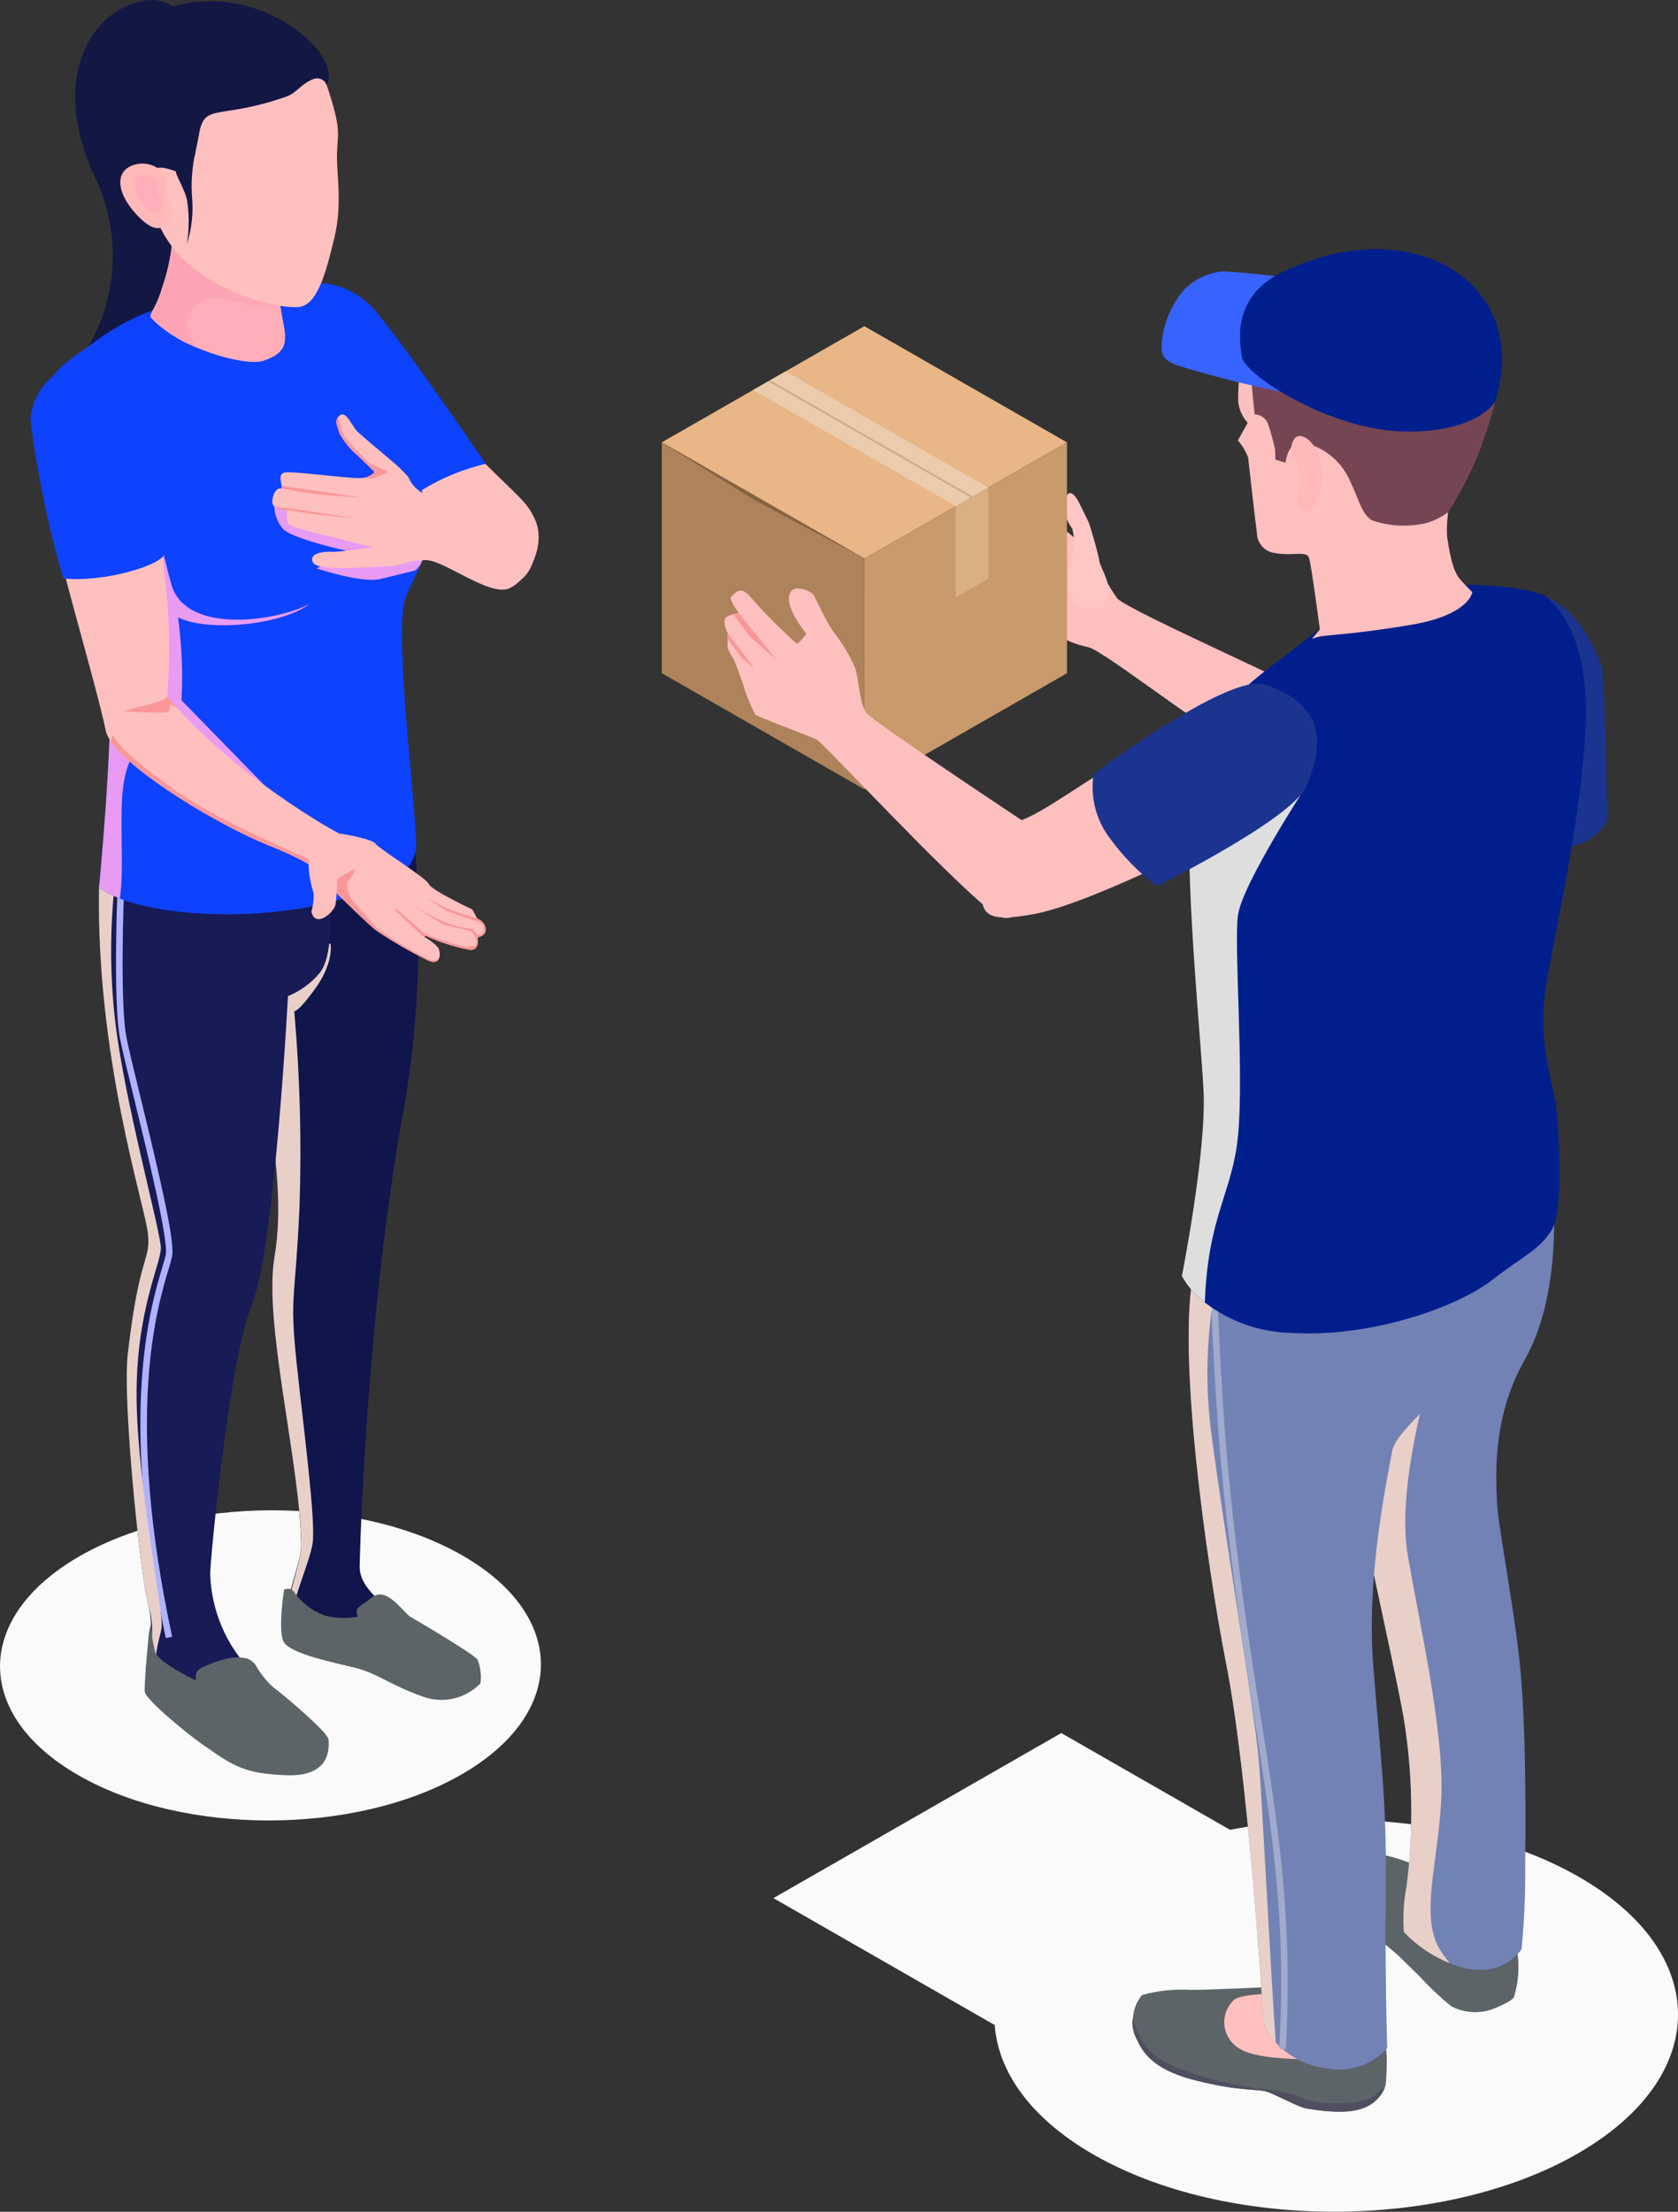 <svg width="126" height="166" viewBox="0 0 126 166" fill="none" xmlns="http://www.w3.org/2000/svg">
<rect x="0" y="0" width="126" height="166" fill="#333333" stroke="none"/>
<g clip-path="url(#clip0_837_5263)">
<path d="M82.248 140.92C92.301 135.156 108.548 135.129 118.54 140.856C128.532 146.583 128.479 155.896 118.426 161.656C108.373 167.416 92.126 167.447 82.134 161.72C72.142 155.993 72.196 146.688 82.248 140.92Z" fill="#FAFAFA"/>
<path d="M79.691 154.851L58.076 142.461L79.691 130.071L101.306 142.461L79.691 154.851Z" fill="#FAFAFA"/>
<path d="M75.953 38.471C75.953 38.471 76.053 37.304 76.946 37.66C78.838 38.814 80.591 40.18 82.173 41.731C82.618 42.845 83.188 43.905 83.873 44.89C84.69 45.855 99.223 52.153 99.392 52.716C99.561 53.279 96.179 57.546 93.222 56.128C90.265 54.71 82.999 48.921 81.741 48.579C80.82 48.388 79.939 48.035 79.141 47.536C78.439 46.923 77.8 46.241 77.235 45.499C76.25 45.208 75.302 44.803 74.41 44.293C74.356 44.208 74.325 44.109 74.321 44.007C74.318 43.906 74.342 43.805 74.391 43.717C74.441 43.628 74.513 43.554 74.601 43.503C74.689 43.452 74.789 43.426 74.89 43.427C75.858 43.624 76.813 43.88 77.749 44.195L76.513 43.102C76.513 43.102 74.103 41.954 74.086 41.495C74.111 41.282 74.197 41.081 74.334 40.917C74.471 40.752 74.653 40.632 74.858 40.569C75.077 40.561 74.431 40.269 74.458 39.669C74.485 39.069 75.4 38.809 75.4 38.809L75.953 38.471Z" fill="#FEBFBF"/>
<path d="M81.928 45.544C81.928 45.544 80.635 45.98 80.316 44.416C79.997 42.852 80.716 41.716 80.682 40.916C80.674 40.492 80.617 40.071 80.512 39.661C80.271 39.355 80.1 39 80.011 38.621C79.922 38.242 79.917 37.848 79.997 37.467C80.334 36.323 80.997 37.656 81.061 37.798C81.125 37.94 81.745 39.142 81.815 39.381C81.885 39.62 82.473 41.519 82.552 42.13C82.631 42.741 84.481 45.33 81.928 45.544Z" fill="#FEC7C6"/>
<path d="M64.91 59.245L80.119 50.527V33.199L64.91 41.918V59.245Z" fill="#C99A6B"/>
<path d="M64.91 59.245L49.696 50.527V33.199L64.905 41.917L64.91 59.245Z" fill="#AE835B"/>
<path d="M64.91 41.918L49.696 33.199L64.905 24.481L80.114 33.199L64.91 41.918Z" fill="#E8B687"/>
<path d="M71.763 44.834L74.207 43.434V36.588L71.763 37.988V44.834Z" fill="#D9AF84"/>
<path d="M71.763 37.988L56.554 29.27L58.998 27.87L74.207 36.588L71.763 37.988Z" fill="#EBCBAB"/>
<path d="M72.897 37.341L57.687 28.622L57.825 28.543L73.034 37.261L72.897 37.341Z" fill="#D1A986"/>
<path d="M49.696 33.199L64.905 41.917L56.698 37.558L49.696 33.199Z" fill="#87623F"/>
<path d="M111.887 44.826C111.887 44.826 113.405 43.655 116.133 44.814C118.861 45.973 120.061 49.372 120.286 50.187C120.511 51.002 120.707 61.51 120.707 61.51C120.707 61.51 119.507 64.622 114.53 63.368C109.553 62.114 111.887 44.826 111.887 44.826Z" fill="#1B348F"/>
<path d="M107.336 140.545C105.839 139.672 104.164 139.148 102.436 139.014C100.387 139.057 100.577 141.537 100.945 142.653C101.313 143.769 104.901 146.676 104.901 146.676L106.557 148.294C107.3 149.107 108.1 149.866 108.951 150.564C109.464 150.838 110.032 150.993 110.614 151.016C111.195 151.04 111.774 150.932 112.307 150.7C113.396 150.239 113.616 150.006 113.676 149.906C114.137 148.422 114.134 146.832 113.668 145.35C112.896 143.188 107.336 140.545 107.336 140.545Z" fill="#5C6467"/>
<path d="M114.196 125.688C114.568 130.006 114.568 135.57 114.529 139.888C114.549 142.031 114.458 144.174 114.255 146.307C113.872 146.82 113.367 147.23 112.785 147.498C112.203 147.767 111.564 147.886 110.924 147.844C110.207 147.803 109.503 147.632 108.847 147.338C107.552 146.812 106.383 146.017 105.418 145.004C105.334 143.859 105.401 142.708 105.618 141.58C106.157 137.371 106.084 133.106 105.402 128.917C104.344 123.14 102.13 114.25 102.032 111.41C102.046 109.772 102.15 108.136 102.345 106.51C102.776 101.842 103.521 95.91 103.521 95.91L116.667 90.755C116.667 90.755 117.118 97.446 114.512 102.018C111.945 106.511 112.357 111.102 112.412 112.833C112.49 114.583 113.842 121.371 114.196 125.688Z" fill="#7282B5"/>
<g style="mix-blend-mode:multiply">
<path d="M108.846 147.34C107.551 146.814 106.382 146.019 105.417 145.006C105.333 143.861 105.4 142.71 105.617 141.582C106.156 137.373 106.083 133.108 105.401 128.919C104.343 123.142 102.129 114.252 102.031 111.412C102.045 109.774 102.15 108.138 102.344 106.512C103.769 105.097 105.479 104.003 107.36 103.302C107.36 103.302 104.813 111.647 105.714 116.763C106.596 121.879 108.32 129.407 108.241 134.425C108.141 139.463 106.441 143.918 108.241 146.505C108.415 146.776 108.631 147.048 108.846 147.34Z" fill="#E8D0C8"/>
</g>
<path d="M85.21 152.728C85.67 153.745 86.21 155.245 89.796 156.146C93.382 157.047 94.502 156.716 95.296 157.046C96.09 157.376 97.582 158.155 98.037 158.236C98.492 158.317 100.982 158.763 102.302 158.242C102.669 158.122 103.006 157.927 103.292 157.668C103.578 157.41 103.807 157.094 103.963 156.742C104.008 156.63 104.039 156.513 104.055 156.394C104.102 155.974 104.249 153.739 103.941 153.332C103.633 152.925 96.525 149.08 96.525 149.08C96.525 149.08 90.616 149.364 89.347 149.345C88.134 149.276 86.917 149.408 85.747 149.736C85.353 150.22 85.118 150.814 85.073 151.436C85.001 151.871 85.048 152.318 85.21 152.728Z" fill="#5C6467"/>
<path d="M95.864 149.623C95.864 149.623 93.358 149.623 92.692 150.063C92.418 150.308 92.207 150.615 92.077 150.959C91.947 151.303 91.901 151.673 91.944 152.038C91.987 152.403 92.117 152.752 92.323 153.057C92.529 153.361 92.806 153.611 93.129 153.786C94.581 154.673 98.538 154.523 99.191 154.595C99.991 154.696 100.801 154.516 101.483 154.085C101.89 153.657 98.93 151.578 98.93 151.578L95.864 149.623Z" fill="#FEBFBF"/>
<path d="M85.21 152.728C85.67 153.745 86.21 155.245 89.796 156.146C93.382 157.047 94.502 156.716 95.296 157.046C96.09 157.376 97.582 158.155 98.037 158.236C98.492 158.317 100.982 158.763 102.302 158.242C102.669 158.122 103.006 157.927 103.292 157.668C103.578 157.41 103.807 157.094 103.963 156.742C103.758 156.809 103.575 156.928 103.43 157.088C102.443 158.142 99.253 157.946 98.177 157.594C97.003 157.112 95.756 156.83 94.488 156.76C93.215 156.569 91.952 156.308 90.707 155.978C89.459 155.578 87.419 155.013 86.379 153.957C85.725 153.249 85.276 152.376 85.079 151.432C85.004 151.868 85.049 152.316 85.21 152.728Z" fill="#504F60"/>
<path d="M110.511 101.861C109.159 104.098 104.79 107.308 104.535 108.922C104.261 110.556 102.595 117.987 103.105 124.814C103.615 131.641 104.124 134.657 104.065 141.64C103.987 148.623 104.165 153.72 104.165 153.72C103.605 154.347 102.891 154.816 102.094 155.083C101.297 155.349 100.444 155.402 99.62 155.237C98.151 155.072 96.793 154.379 95.796 153.288C95.305 152.819 94.976 152.205 94.856 151.537C94.817 150.564 93.72 133.291 92.113 125.082C90.506 116.873 88.371 101.312 89.644 95.457C89.676 95.308 89.728 95.163 89.801 95.029C91.976 89.971 111.509 96.916 111.509 96.916C111.681 98.627 111.333 100.351 110.511 101.861Z" fill="#7282B5"/>
<path d="M96.548 153.8L96.058 153.773C96.605 144.22 95.545 137.523 94.205 129.044C93.363 123.708 92.405 117.661 91.684 109.789C91.192 104.448 90.922 97.289 90.92 97.213L91.41 97.195C91.41 97.267 91.682 104.416 92.17 109.745C92.893 117.6 93.849 123.64 94.69 128.967C96.035 137.476 97.096 144.194 96.548 153.8Z" fill="#A0ABCD"/>
<g style="mix-blend-mode:multiply">
<path d="M95.796 153.288C95.305 152.819 94.976 152.205 94.856 151.537C94.817 150.564 93.72 133.291 92.113 125.082C90.506 116.873 88.371 101.312 89.644 95.457C89.676 95.308 89.728 95.163 89.801 95.029C90.31 95.34 90.839 95.69 91.368 96.079C90.567 100.004 90.448 104.038 91.015 108.003C91.915 114.811 94.208 128.603 94.502 131.89C94.759 134.735 95.426 148.273 95.796 153.288Z" fill="#E8D0C8"/>
</g>
<path d="M116.896 83.498C117.072 85.677 117.405 90.89 116.485 92.368C115.545 93.827 114.467 94.196 111.94 96.142C109.432 98.068 102.967 100.442 96.815 100.032C94.513 99.955 92.293 99.159 90.467 97.756C89.764 97.218 89.178 96.543 88.743 95.772C88.743 95.772 90.604 86.396 90.369 81.864C90.193 78.207 89.096 67.47 89.311 61.012C89.316 59.723 89.461 58.438 89.742 57.18C90.996 52.628 95.58 50.08 98.186 47.901C100.792 45.722 106.786 44.186 109.079 43.952C111.352 43.738 115.427 44.205 116.132 44.808C116.837 45.411 119.306 47.648 119.071 54.262C118.836 60.856 116.936 69.104 116.132 73.733C115.331 78.383 116.722 81.32 116.896 83.498Z" fill="#001F8D"/>
<g style="mix-blend-mode:multiply">
<path d="M92.957 85.307C92.526 89.567 90.704 91.24 90.469 97.756C89.766 97.218 89.18 96.543 88.745 95.772C88.745 95.772 90.606 86.396 90.371 81.864C90.195 78.207 89.098 67.47 89.313 61.012C89.568 60.506 89.705 60.253 89.705 60.253L98.071 59.028C98.071 59.028 93.271 66.361 92.957 68.696C92.643 71.049 93.427 80.522 92.957 85.307Z" fill="#DEDEDE"/>
</g>
<path d="M109.596 33.474C109.596 33.474 108.424 38.718 108.683 40.422C108.942 42.126 109.2 42.986 109.676 43.522C110.152 44.058 110.556 44.442 110.556 44.442C110.556 44.442 110.356 46.142 105.995 46.887C101.634 47.632 99.614 47.638 99.065 47.787L98.518 47.935L99.106 47.243C99.106 47.243 98.477 42.443 98.293 41.872C98.109 41.301 97.051 41.755 95.773 41.512C95.391 41.477 95.037 41.3 94.779 41.016C94.522 40.733 94.38 40.362 94.382 39.979C94.3 39.53 93.763 34.704 93.716 34.318C93.534 33.857 93.275 33.43 92.952 33.054L93.685 31.735C93.281 31.285 93.032 30.717 92.974 30.115C92.941 29.215 93.154 25.359 94.151 24.159C95.148 22.959 101.819 22.165 103.63 22.714C105.667 23.605 107.355 25.14 108.433 27.085C109.511 29.029 109.92 31.274 109.596 33.474Z" fill="#FEBFBF"/>
<path d="M94.219 26.028C94.38 26.252 94.469 26.519 94.476 26.794C94.529 27.341 93.965 27.879 93.994 28.685C94.023 29.491 94.213 31.101 94.213 31.101C94.436 31.105 94.653 31.178 94.833 31.31C95.013 31.442 95.147 31.626 95.218 31.838C95.432 32.456 95.607 33.086 95.743 33.725L95.772 34.499L96.528 34.73C96.528 34.73 96.718 32.849 98.035 33.254C98.738 33.434 99.393 33.765 99.955 34.224C100.517 34.682 100.972 35.258 101.289 35.911C102.03 37.434 102.233 38.558 103.001 39.047C104.334 39.508 105.77 39.577 107.141 39.247C107.714 39.074 108.252 38.804 108.732 38.447C110.036 36.441 111.052 34.262 111.749 31.973C113.336 27.392 112.358 24.715 111.739 23.832C111.044 23.128 110.202 22.587 109.272 22.249C109.272 22.249 109.36 20.238 104.639 19.281C99.918 18.324 94.406 22.339 93.781 23.008C93.335 23.749 93.086 24.592 93.058 25.457L94.219 26.028Z" fill="#754554"/>
<path d="M96.147 29.388C93.488 28.856 90.859 28.186 88.269 27.379C87.223 26.912 87.069 26.546 87.329 25.029C87.573 23.758 88.161 22.577 89.029 21.617C89.795 20.908 90.771 20.468 91.809 20.366C93.194 20.391 99.285 21.097 101.121 21.42C102.957 21.743 96.147 29.388 96.147 29.388Z" fill="#3763FF"/>
<path d="M112.282 30.122C112.282 30.122 110.962 32.505 105.39 32.384C99.818 32.263 93.437 28.118 93.247 26.784C93.057 25.45 92.534 22.168 96.452 20.343C100.37 18.518 104.226 18.217 107.472 19.433C110.718 20.649 114.085 24.178 112.282 30.122Z" fill="#001F8D"/>
<path d="M97.04 34.211C96.958 33.997 96.93 33.767 96.96 33.54C96.989 33.313 97.074 33.097 97.208 32.911C97.674 32.311 98.993 33.216 99.208 34.938C99.423 36.66 99.089 37.85 98.403 38.247C97.717 38.644 97.378 37.523 97.378 37.523C97.378 37.523 98.127 35.413 97.04 34.211Z" fill="url(#paint0_linear_837_5263)"/>
<path d="M92.786 51.982C91.254 52.63 90.935 52.832 87.122 55.182C79.9 59.636 78.19 61.123 76.231 61.724C74.272 62.325 73.451 64.788 73.619 66.595C73.787 68.402 73.641 69.395 77.857 68.56C82.073 67.725 93.209 62.199 96.514 59.925C100.574 57.139 97.416 50.031 92.786 51.982Z" fill="#FEBFBF"/>
<path d="M55.466 45.997C55.466 45.997 54.698 44.923 54.894 44.797C55.09 44.671 55.556 43.803 56.358 44.813C57.438 46.053 58.598 47.219 59.832 48.305C59.961 48.338 60.555 47.57 60.555 47.57C60.555 47.57 59.046 45.778 59.255 44.714C59.464 43.65 60.981 44.414 61.108 44.669C61.235 44.924 62.093 46.713 62.542 47.369C63.236 48.227 63.806 49.178 64.235 50.195C64.517 51.166 64.535 52.877 65.109 53.562C65.683 54.247 77.76 62.251 77.76 62.251C77.76 62.251 77.823 71.109 74.392 68.373C70.961 65.637 61.834 55.786 61.348 55.523C60.862 55.26 57.01 53.862 56.72 53.634C56.318 52.882 56 52.088 55.77 51.267L55.137 49.549C55.137 49.549 54.594 48.767 54.63 48.477C54.65 48.154 54.653 47.831 54.638 47.508C54.638 47.508 54.095 46.469 54.654 46.249C54.914 46.134 55.187 46.05 55.466 45.997Z" fill="#FEBFBF"/>
<path d="M55.467 45.997L58.322 49.546L56.296 47.765L55.061 46.1L55.467 45.997Z" fill="#FA9698"/>
<path d="M54.636 47.505L56.664 50.193L55.645 49.324L54.645 47.958L54.636 47.505Z" fill="#FA9698"/>
<path d="M82.119 58.088C81.985 58.949 82.029 59.827 82.249 60.67C82.468 61.513 82.858 62.302 83.394 62.988C84.377 64.325 85.547 65.512 86.87 66.513C86.87 66.513 97.036 61.473 98.079 59.024C98.961 56.954 100.311 53.066 94.948 51.374C92.24 50.524 82.119 58.088 82.119 58.088Z" fill="#1B348F"/>
<path d="M5.996 116.788C13.95 112.228 26.809 112.205 34.714 116.737C42.619 121.269 42.578 128.637 34.624 133.197C26.67 137.757 13.812 137.78 5.906 133.25C-2 128.72 -1.962 121.346 5.996 116.788Z" fill="#FAFAFA"/>
<path d="M31.496 126.643C27.558 123.943 25.716 124.134 25.716 124.134C25.716 124.134 20.816 124.465 21.347 121.547C21.778 119.057 22.425 117.52 22.581 116.447C22.613 116.28 22.626 116.111 22.62 115.941C22.483 109.619 19.76 99.271 20.602 94.33C21.229 90.654 20.702 86.588 20.053 82.698C20.024 82.61 20.005 82.518 19.994 82.426C19.818 81.337 19.641 80.267 19.465 79.236C19.457 79.13 19.437 79.026 19.406 78.925C19.306 78.264 19.206 77.625 19.132 76.999C19.093 76.668 19.054 76.357 19.014 76.046C18.936 75.424 18.877 74.821 18.857 74.256C18.801 73.387 18.814 72.516 18.896 71.649C18.944 71.168 19.036 70.693 19.17 70.229C20.757 64.729 31.121 63.207 31.121 63.207C31.694 69.635 31.47 76.11 30.455 82.484C27.81 96.373 27.105 113.121 27.007 117.556C26.968 119.384 29.436 120.902 30.573 121.563C32.18 122.477 35.295 124.539 35.295 124.539C35.295 124.539 35.435 129.347 31.496 126.643Z" fill="#10154C"/>
<g style="mix-blend-mode:multiply">
<path d="M22.096 75.888C22.525 80.79 22.656 85.715 22.488 90.633C22.175 97.655 21.743 97.11 22.253 102.11C22.782 107.11 23.742 114.267 23.468 115.882C23.194 117.497 21.607 120.764 21.668 122.882C21.421 122.488 21.337 122.014 21.433 121.559C21.825 119.069 22.452 117.532 22.589 116.443C22.621 116.276 22.634 116.107 22.628 115.937C22.491 109.615 19.768 99.267 20.61 94.326C21.237 90.65 20.71 86.584 20.061 82.694C20.032 82.606 20.012 82.514 20.002 82.422C19.826 81.333 19.649 80.263 19.473 79.232C19.465 79.126 19.445 79.022 19.414 78.921C19.314 78.26 19.214 77.621 19.14 76.995C19.101 76.664 19.062 76.353 19.022 76.042C18.944 75.42 18.885 74.817 18.865 74.252C18.808 73.383 18.822 72.511 18.904 71.645C20.796 70.956 22.813 70.678 24.821 70.828C24.821 70.828 25.115 72.287 23.548 74.368C22.348 76.009 22.096 75.888 22.096 75.888Z" fill="#E8D0C8"/>
</g>
<path d="M28.27 119.706C29.193 119.44 30.104 120.733 30.748 121.306C30.748 121.306 35.718 124.199 35.869 124.584C36.083 125.144 36.155 125.749 36.079 126.344C35.523 126.915 34.812 127.312 34.033 127.485C33.255 127.658 32.443 127.6 31.696 127.319C29.206 126.419 28.309 125.574 26.645 125.168C24.981 124.762 21.712 124.096 21.285 123.196C20.858 122.296 21.332 119.296 21.332 119.296C21.332 119.296 21.853 119.096 22.061 119.467C22.631 120.275 23.43 120.893 24.355 121.241C25.168 121.465 26.021 121.499 26.849 121.341C26.798 121.111 26.71 120.886 26.88 120.678C27.017 120.542 27.174 120.427 27.344 120.338C27.567 120.188 27.759 119.996 27.985 119.848C28.072 119.786 28.168 119.738 28.27 119.706Z" fill="#5C6467"/>
<path d="M24.013 73.014C23.37 73.782 22.55 74.383 21.623 74.765C21.623 74.765 20.623 93.789 18.9 97.952C17.176 102.134 15.746 117.501 15.785 118.143C15.873 120.894 16.992 123.512 18.92 125.476C21.92 128.394 23.23 128.958 23.191 129.405C22.866 130.214 22.264 130.881 21.492 131.288C20.721 131.694 19.83 131.813 18.979 131.623C16.158 131.156 15.379 130.962 14.003 129.523C12.627 128.084 11.182 127.111 10.966 125.983C10.766 124.855 11.73 122.637 11.142 120.517C11.162 120.498 11.142 120.498 11.142 120.478C11.122 120.361 11.083 120.225 11.042 120.07C11.045 120.024 11.038 119.977 11.022 119.934C10.983 119.798 10.963 119.623 10.922 119.448C10.844 118.962 10.765 118.398 10.667 117.736C10.04 113.068 9.276 104.411 9.589 101.669C10.471 93.927 11.352 94.705 11.098 92.507C10.824 90.307 7.219 79.287 7.434 66.644C7.431 66.351 7.506 66.063 7.65 65.808C9.492 62.19 24.538 65.839 24.538 65.839C24.538 65.839 25.384 71.283 24.013 73.014Z" fill="#171B56"/>
<path d="M12.45 122.941C8.85 106.261 11.278 98.155 12.191 95.103C12.313 94.693 12.41 94.368 12.448 94.163C12.648 93.017 11.077 86.569 10.034 82.301C9.572 80.401 9.17 78.761 9.013 77.959C8.49 75.286 8.805 67.223 8.819 66.883L9.309 66.901C9.309 66.985 8.982 75.25 9.495 77.866C9.65 78.658 10.048 80.294 10.51 82.186C11.954 88.103 13.131 93.095 12.93 94.246C12.858 94.584 12.768 94.918 12.66 95.246C11.76 98.263 9.36 106.283 12.928 122.84L12.45 122.941Z" fill="#B0B2FF"/>
<g style="mix-blend-mode:multiply">
<path d="M12.689 128.218C11.975 127.7 11.43 126.983 11.122 126.156C10.906 125.028 11.827 122.81 11.2 120.69L11.141 120.515C11.161 120.496 11.141 120.496 11.141 120.476C11.121 120.359 11.082 120.223 11.041 120.068C11.044 120.022 11.037 119.975 11.021 119.932C11.001 119.776 10.962 119.621 10.921 119.446C10.843 118.96 10.764 118.396 10.666 117.734C10.039 113.066 9.275 104.409 9.588 101.667C10.47 93.925 11.351 94.703 11.097 92.505C10.823 90.305 7.218 79.285 7.433 66.642C7.43 66.349 7.505 66.061 7.649 65.806C8.217 65.942 8.649 66.078 8.649 66.078C8.244 69.587 8.244 73.131 8.649 76.64C9.335 82.612 12.078 92.447 12.078 93.672C12.078 94.878 10.197 98.418 10.256 104.972C10.334 111.527 12.256 120.786 12.137 122.109C12.062 123.044 10.867 125.301 12.689 128.218Z" fill="#E8D0C8"/>
</g>
<path d="M18.545 124.478C18.038 124.353 17.506 124.362 17.003 124.503C16.399 124.644 15.812 124.85 15.252 125.118C14.694 125.373 14.678 125.589 14.713 126.118C13.992 125.764 11.968 124.764 11.655 124.006C11.477 123.328 11.369 122.634 11.334 121.934C11.215 122.304 11.148 122.689 11.134 123.078C11.046 123.996 10.834 126.328 10.866 126.947C10.898 127.566 14.205 130.229 15.121 130.869C17.488 132.517 18.273 133.133 21.582 133.238C24.891 133.343 24.705 131.096 24.672 130.563C24.639 130.03 21.372 127.263 20.472 126.593C19.965 126.124 19.535 125.578 19.197 124.975C19.042 124.741 18.812 124.566 18.545 124.478Z" fill="#5C6467"/>
<path d="M24.838 21.634C24.838 21.634 27.015 21.249 29.73 25.643C32.136 29.533 33.88 32.276 36.636 35.003C39.392 37.73 40.184 38.158 40.294 39.909C40.404 41.66 39.845 44.974 36.221 43.63C32.597 42.286 28.355 34.993 26.774 31.908C25.193 28.823 10.808 21.538 24.838 21.634Z" fill="#FEBFBF"/>
<path d="M36.471 34.81C34.776 35.208 33.155 35.876 31.671 36.788C29.704 38.134 21.754 21.532 22.831 21.295C23.674 21.166 24.534 21.224 25.351 21.466C26.168 21.708 26.921 22.128 27.557 22.695C28.952 23.762 36.471 34.81 36.471 34.81Z" fill="#0D42FF"/>
<path d="M14.536 3.131C14.536 3.131 13.727 -1.631 9.211 0.591C6.644 1.853 3.857 6.253 7.126 13.291C8.101 15.319 8.557 17.557 8.454 19.805C8.351 22.052 7.692 24.239 6.536 26.17C6.536 26.17 11.211 25.439 12.88 23.884C14.549 22.329 14.018 20.962 13.803 16.14C13.784 11.793 14.028 7.448 14.536 3.131Z" fill="#131744"/>
<path d="M32.144 39.615C32.194 40.519 32.019 41.421 31.635 42.241V42.26C31.557 42.416 31.478 42.591 31.4 42.766C31.126 43.33 30.793 43.991 30.44 44.866C29.46 47.395 31.518 62.781 31.204 63.89C30.89 64.979 30.499 66.01 25.699 67.45C20.35 69.084 12.807 68.909 9.007 67.431C8.456 67.224 7.931 66.956 7.44 66.631C7.44 66.631 8.478 55.796 8.224 51.75C8.067 49.396 6.833 46.362 5.599 43.308C5.54 43.172 5.481 43.016 5.423 42.88C4.602 40.959 3.915 38.983 3.366 36.967C1.328 28.583 4.566 27.591 7.128 25.646C9.202 24.114 11.581 23.046 14.103 22.514C17.903 21.58 22.018 20.914 23.174 21.036C24.33 21.158 27.641 22.806 29.032 27.786C30.247 32.104 31.559 35.742 31.99 38.251C32.061 38.604 32.107 38.962 32.127 39.321C32.143 39.418 32.148 39.517 32.144 39.615Z" fill="#0D42FF"/>
<g style="mix-blend-mode:multiply">
<path d="M32.144 39.615C32.194 40.519 32.02 41.421 31.635 42.241V42.26C31.557 42.416 31.478 42.591 31.4 42.766C30.42 42.999 29.206 43.311 28.5 43.466C27.148 43.777 23.778 42.666 23.778 42.666L25.972 41.324C25.972 41.324 22.25 40.524 21.29 39.748C21.006 39.425 20.8 39.042 20.688 38.627C20.576 38.212 20.561 37.777 20.643 37.355C22.778 35.021 28.676 36.927 31.987 38.25C32.058 38.603 32.104 38.961 32.124 39.32C32.141 39.417 32.148 39.516 32.144 39.615Z" fill="#E79BF2"/>
</g>
<g style="mix-blend-mode:multiply">
<path d="M31.203 63.888C30.889 64.977 30.498 66.008 25.698 67.448C20.349 69.082 12.806 68.915 9.006 67.436C8.456 67.229 7.93 66.96 7.439 66.636C7.439 66.636 8.477 55.794 8.223 51.747C8.066 49.393 6.832 46.359 5.598 43.305C6.362 39.298 7.557 36.322 9.262 36.147C14.434 35.602 9.393 46.579 16.468 46.89C23.006 47.182 22.706 44.69 25.809 44.248C29.285 43.764 30.93 43.48 31.636 42.254C31.323 42.954 30.911 43.713 30.436 44.861C29.46 47.396 31.517 62.782 31.203 63.888Z" fill="#0D42FF"/>
</g>
<g style="mix-blend-mode:multiply">
<path d="M23.17 62.335L11.003 55.605C11.003 55.605 9.355 56.181 9.161 60.048C9.03 62.655 9.298 65.3 9.004 67.44C8.454 67.233 7.928 66.965 7.437 66.64C7.437 66.64 8.475 55.798 8.221 51.751C8.064 49.281 6.712 46.071 5.421 42.881C8.536 39.574 11.377 36.909 11.377 36.909C11.747 39.276 12.251 41.621 12.886 43.931C14.014 47.596 20.64 46.662 23.25 45.331C21.062 46.963 15.49 47.431 13.37 46.331C13.651 48.395 13.738 50.481 13.631 52.561L23.17 62.335Z" fill="#E79BF2"/>
</g>
<path d="M4.77 28.444C4.77 28.444 9.012 27.044 10.718 33.999C13.498 45.312 12.518 51.206 12.591 52.278C17.207 57.978 25.355 62.586 25.545 62.578C25.735 62.57 27.963 62.967 28.208 63.333C28.453 63.699 32.008 65.885 32.195 66.348C32.382 66.811 35.475 68.264 35.475 68.264L35.835 68.943C35.835 68.943 36.46 69.178 36.472 69.735C36.484 70.292 35.865 70.344 35.865 70.344C35.865 70.344 36.065 71.244 35.373 71.301C34.216 71.098 33.089 70.748 32.019 70.26C31.931 70.194 31.866 70.316 31.866 70.316C31.866 70.316 32.816 70.865 32.957 71.248C33.098 71.631 33.067 72.487 32.157 72.092C30.819 71.435 29.526 70.69 28.286 69.861C27.659 69.402 25.604 67.338 25.386 67.161C24.785 66.18 23.963 65.353 22.986 64.747C22.108 64.271 21.202 63.85 20.271 63.488C15.828 61.696 8.392 57.049 7.942 54.844C6.974 50.092 1.992 34.55 2.648 30.796C2.761 30.251 3.017 29.746 3.39 29.332C3.763 28.919 4.24 28.612 4.77 28.444Z" fill="#FEBFBF"/>
<path d="M8.527 55.264C8.954 55.964 9.777 56.898 13.117 59.289C16.457 61.68 22.876 64.289 23.117 64.467C23.358 64.645 24.535 65.833 24.535 65.833L25.401 65.899L26.665 65.199L26.534 65.619L26.034 66.282C26.061 66.704 26.183 67.114 26.392 67.482C26.707 67.937 28.092 69.404 28.384 69.735C29.611 70.598 30.901 71.367 32.244 72.035C32.362 72.071 32.486 72.082 32.608 72.067C32.73 72.052 32.848 72.011 32.953 71.947C32.853 72.171 32.62 72.297 32.153 72.095C30.815 71.438 29.521 70.693 28.282 69.864C27.655 69.405 25.6 67.341 25.382 67.164C24.781 66.183 23.959 65.356 22.982 64.75C22.104 64.274 21.198 63.853 20.267 63.491C16.311 61.898 9.993 58.043 8.332 55.658C8.386 55.307 8.453 55.143 8.527 55.264Z" fill="#FA9698"/>
<path d="M31.865 70.312C31.865 70.312 31.965 70.37 32.098 70.458C31.92 70.367 31.788 70.314 31.788 70.314L29.788 68.419L29.641 68.102L31.851 70.039C32.858 70.496 33.913 70.84 34.996 71.065C35.684 71.04 35.813 71.005 35.796 70.665C35.763 70.401 35.641 70.157 35.449 69.973C35.31 69.773 33.621 69.549 33.249 69.356C32.877 69.163 31.258 68.127 31.258 68.127C31.258 68.127 32.4 68.765 33.384 69.207C34.037 69.472 34.724 69.643 35.425 69.715C35.595 69.768 35.825 70.157 35.825 70.157L36.158 70.138C36.22 70.065 36.266 69.98 36.294 69.888C36.321 69.796 36.329 69.7 36.317 69.605C36.298 69.519 36.259 69.439 36.203 69.37C36.148 69.302 36.077 69.248 35.996 69.212L33.527 68.379L32.027 67.391L33.549 68.191C33.549 68.191 35.52 68.874 35.888 68.965C36.046 69.028 36.183 69.133 36.286 69.268C36.388 69.403 36.452 69.564 36.47 69.733C36.48 70.291 35.863 70.342 35.863 70.342C35.863 70.342 36.063 71.242 35.371 71.299C34.214 71.096 33.086 70.746 32.017 70.258C31.93 70.188 31.865 70.312 31.865 70.312Z" fill="#FA9698"/>
<path d="M13.365 53.188C12.119 52.42 13.328 53.458 12.229 53.478C11.13 53.498 9.255 53.378 9.255 53.378L10.289 53.078C12.464 52.66 12.589 52.278 12.589 52.278C12.84 52.589 13.1 52.895 13.367 53.194L13.365 53.188Z" fill="#FA9698"/>
<path d="M23.384 68.425C23.509 67.981 23.568 67.522 23.56 67.061C23.352 66.43 23.223 65.775 23.176 65.112C23.157 64.644 23.279 64.182 23.528 63.785C23.776 63.388 24.138 63.076 24.567 62.889C25.545 62.574 26.281 62.354 26.942 63.739C27.603 65.124 25.408 65.616 25.316 66.025C25.318 66.655 25.278 67.285 25.194 67.91C24.996 68.588 23.652 69.645 23.384 68.425Z" fill="#FEBFBF"/>
<path d="M21.554 38.288H21.574C21.505 38.621 21.526 38.966 21.635 39.288C21.825 39.63 24.666 40.241 24.666 40.241L27.997 41.079C27.997 41.079 25.387 41.454 24.882 41.414C24.377 41.374 23.142 41.498 23.497 42.214C23.852 42.93 27.874 42.514 28.997 42.514C30.12 42.514 30.597 42.034 31.985 42.039C33.373 42.044 36.801 44.832 38.266 44.148C39.731 43.464 41.166 40.689 40.049 38.748C38.932 36.807 36.278 37.663 35.037 37.666C33.964 37.635 32.901 37.437 31.889 37.079C31.331 36.826 30.891 36.368 30.659 35.801C30.256 35.34 29.813 34.915 29.336 34.531C28.915 34.165 26.956 32.537 26.781 32.331C26.606 32.125 26.287 31.59 26.158 31.431C26.029 31.272 25.752 30.89 25.427 31.256L25.404 31.289C25.118 31.637 25.326 31.939 25.504 32.548C25.861 33.19 26.336 33.758 26.904 34.223L28.128 35.423C27.928 35.648 27.658 35.799 27.362 35.851C27.304 35.867 27.244 35.876 27.184 35.878C26.734 35.884 26.284 35.862 25.836 35.812H25.812C24.212 35.672 21.912 35.38 21.406 35.458C20.9 35.536 21.093 36.127 21.147 36.45C21.165 36.511 21.165 36.576 21.147 36.637C21.14 36.65 21.129 36.66 21.116 36.666C21.102 36.671 21.087 36.672 21.073 36.668C20.76 36.615 20.473 37.063 20.442 37.658C20.438 37.726 20.452 37.794 20.482 37.855C20.511 37.916 20.556 37.969 20.612 38.008C20.896 38.182 21.221 38.279 21.554 38.288Z" fill="#FEBFBF"/>
<path d="M20.814 15.563C20.771 18.07 20.855 20.578 21.067 23.077C21.382 25.125 22.067 26.341 19.743 27.088C18.413 27.516 13.423 26.154 11.343 23.843C11.161 23.561 11.713 23.203 12.18 21.59C12.807 19.812 13.079 17.928 12.98 16.046C12.966 12.868 13.127 9.958 13.127 9.958L20.814 15.563Z" fill="#FFADB7"/>
<path d="M21.113 23.256C20.577 23.286 20.039 23.22 19.526 23.061C16.352 22.261 15.49 22.108 14.526 23.061C13.566 23.995 13.919 25.045 14.996 26.173C13.618 25.675 12.366 24.878 11.332 23.839C11.156 23.567 11.704 23.197 12.174 21.583C12.794 19.804 13.066 17.921 12.974 16.039V14.522L20.928 21.739C20.967 22.264 21.006 22.731 21.065 23.081C21.071 23.142 21.088 23.201 21.113 23.256Z" fill="url(#paint1_linear_837_5263)"/>
<path d="M17.606 0.437C17.606 0.437 22.876 1.537 24.248 5.537C25.62 9.537 25.4 9.713 25.312 11.318C25.224 12.923 25.743 15.169 25.124 17.776C24.505 20.383 23.896 22.594 22.696 22.988C21.496 23.382 14.681 22.019 12.203 17.403C9.725 12.787 7.383 8.562 9.28 4.273C10.61 1.273 14.95 -0.223 17.606 0.437Z" fill="#FEBFBF"/>
<path d="M8.88 4.553C9.88 1.935 11.161 1.431 11.161 1.431C11.161 1.431 12.395 0.095 15.877 0.091C18.71 0.13 21.418 1.263 23.434 3.254C25.309 5.285 24.534 6.382 24.534 6.382L24.518 6.351C24.479 6.257 24.422 6.171 24.35 6.1C24.278 6.028 24.192 5.972 24.097 5.934C24.003 5.896 23.902 5.877 23.8 5.879C23.698 5.881 23.598 5.903 23.505 5.944C22.616 6.298 22.245 6.989 21.518 7.244C16.401 9.037 15.372 7.676 14.951 10.026C14.526 12.393 14.299 13.238 13.229 12.866C11.505 12.266 11.583 12.642 10.745 13.794C11.065 14.926 11.45 16.039 11.901 17.126C11.901 17.126 11.858 18.198 9.889 13.891C9.135 12.114 7.219 9.727 8.88 4.553Z" fill="#131744"/>
<path d="M12.577 13.45C12.362 13.012 12.002 12.664 11.557 12.463C11.113 12.262 10.613 12.222 10.142 12.35C8.447 12.809 8.769 14.725 10.585 16.439C12.401 18.153 12.844 16.132 12.932 15.999C13.02 15.866 12.134 14.639 12.577 13.45Z" fill="url(#paint2_linear_837_5263)"/>
<path d="M11.962 13.688C11.962 13.688 11.216 12.813 10.489 13.188C9.37 13.774 10.989 15.588 11.143 15.822C11.297 16.056 12.125 15.962 12.217 15.406C12.309 14.85 11.396 14.388 11.962 13.688Z" fill="url(#paint3_linear_837_5263)"/>
<path d="M14.675 11.423C14.413 12.564 14.33 13.739 14.428 14.905C14.518 16.047 14.386 17.195 14.038 18.286C14.215 17.188 14.215 16.069 14.038 14.971C13.711 13.765 13.072 13.117 13.166 12.452C13.26 11.787 14.675 11.423 14.675 11.423Z" fill="#131744"/>
<path d="M27.355 35.861C27.297 35.877 27.237 35.886 27.177 35.888L27.953 35.923L29.197 35.431L27.72 34.762C27.72 34.762 25.965 32.97 25.8 32.662C25.632 32.216 25.499 31.759 25.4 31.293C25.114 31.641 25.322 31.943 25.5 32.552C25.857 33.194 26.332 33.762 26.9 34.227L28.124 35.427C27.924 35.655 27.653 35.808 27.355 35.861Z" fill="#FA9698"/>
<path d="M23.139 37.01C24.183 37.168 27.239 37.358 27.239 37.358L21.139 36.458C21.157 36.519 21.157 36.584 21.139 36.645C21.589 36.73 22.359 36.896 23.139 37.01Z" fill="#FA9698"/>
<path d="M20.606 38.02C20.893 38.191 21.22 38.284 21.554 38.288H21.575C21.838 38.309 23.059 38.539 24.069 38.636C25.002 38.722 26.685 38.914 26.94 38.941C26.48 38.865 21.556 38.091 21.052 38.091C20.9 38.091 20.75 38.067 20.606 38.02Z" fill="#FA9698"/>
<path d="M3.953 28.247C3.477 28.647 3.084 29.137 2.798 29.689C2.511 30.241 2.336 30.844 2.282 31.464C2.786 35.505 3.611 39.499 4.749 43.409C7.7 43.753 12.259 42.409 12.364 41.526C12.019 38.221 11.297 34.967 10.211 31.826C9.15 29.107 7.196 26.905 3.953 28.247Z" fill="#0D42FF"/>
</g>
<defs>
<linearGradient id="paint0_linear_837_5263" x1="4199.61" y1="-42.96" x2="4201.86" y2="-42.96" gradientUnits="userSpaceOnUse">
<stop offset="0.122" stop-color="#FEB9B8"/>
<stop offset="1" stop-color="#FFDEDE"/>
</linearGradient>
<linearGradient id="paint1_linear_837_5263" x1="14.851" y1="21.175" x2="21.111" y2="26.75" gradientUnits="userSpaceOnUse">
<stop offset="0.122" stop-color="#FCA4B5"/>
<stop offset="0.99" stop-color="#FFADB7"/>
</linearGradient>
<linearGradient id="paint2_linear_837_5263" x1="4089.51" y1="15.593" x2="4095.12" y2="13.966" gradientUnits="userSpaceOnUse">
<stop offset="0.122" stop-color="#FEB9B8"/>
<stop offset="1" stop-color="#FFDEDE"/>
</linearGradient>
<linearGradient id="paint3_linear_837_5263" x1="4091.3" y1="13.684" x2="4089.4" y2="15.013" gradientUnits="userSpaceOnUse">
<stop offset="0.122" stop-color="#FCA4B5"/>
<stop offset="0.99" stop-color="#FFADB7"/>
</linearGradient>
<clipPath id="clip0_837_5263">
<rect width="126" height="166" fill="white"/>
</clipPath>
</defs>
</svg>
